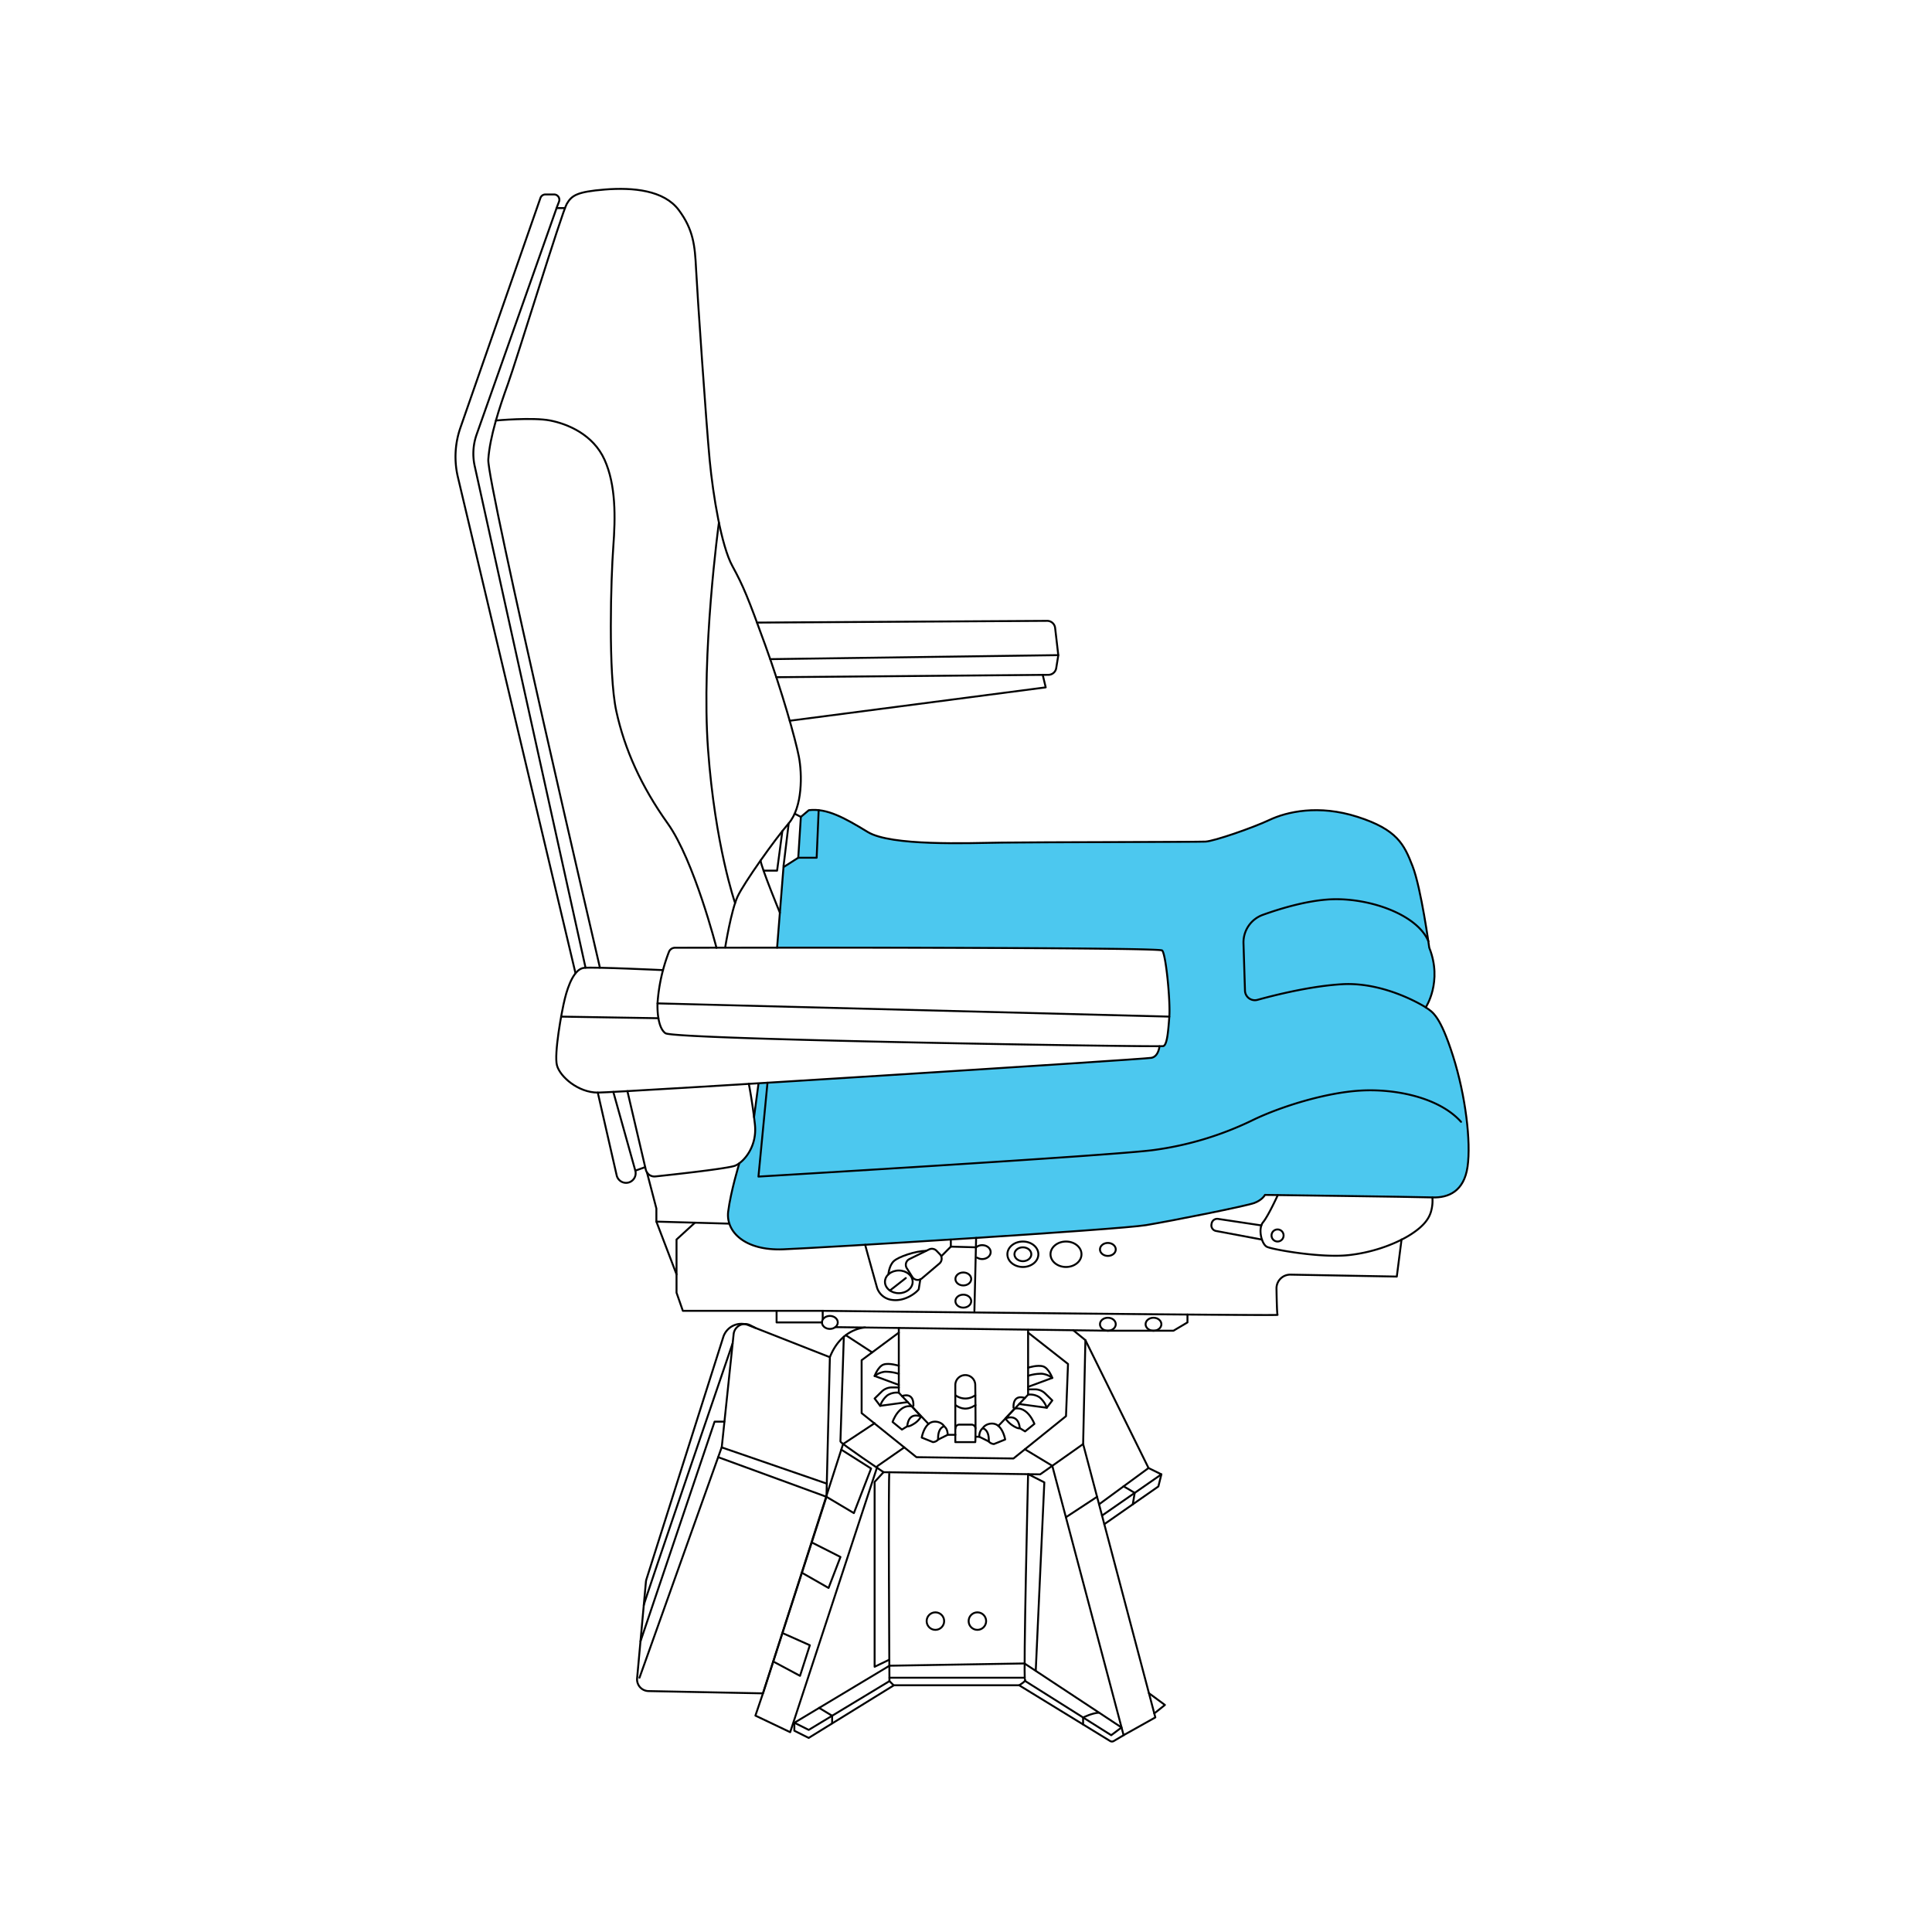 <svg viewBox="0 0 1000 1000" xmlns="http://www.w3.org/2000/svg"><defs><style>.cls-1{fill:#4cc8ef;}.cls-2{fill:none;stroke:#000;stroke-linecap:round;stroke-linejoin:round;}</style></defs><g data-name="Layer 20" id="Layer_20"><path d="M414.52,422.83,413.17,444l-7.56,4.82-3.39,41.74s175.43.58,184.24.8,14.63-.09,15.06.64A69.4,69.4,0,0,1,604,503.49c.41,3.73,1.19,13,1.27,15.53s-.39,12.81-.69,15a29.69,29.69,0,0,1-1.33,6.19c-.44.75-.78,1.22-1.11,1.25s-2,0-2,0-.52,3.76-1.91,4.75-4.43,1.48-6.12,1.61l-51.24,3.46-59.09,3.8-57.46,3.62-27.08,1.67-4.68.6-2.28,17.74s1.23,6.43.24,10.12-1.87,6.33-3.25,8.23a31.4,31.4,0,0,1-3.57,4.16,8.64,8.64,0,0,0-1.17,1.28s-2.87,9.58-4,15.5-2.13,10.62-1.56,13,2.07,6.26,4,8a25.24,25.24,0,0,0,10.5,6.08c5.26,1.51,12.16,1.6,15.24,1.45s14.55-.75,21.65-1.16l31-1.83L500.51,641,532.05,639l37.29-2.65s18.64-1.38,22.46-2,11.56-2,17-3,25.35-4.76,27.71-5.59,11.36-2.46,13.88-3.5a12.17,12.17,0,0,0,4.4-3.72l23.74.09,40.43.82s22.59.76,25.44.32,7.61-1.55,9.7-3.91,4.7-6.07,5.27-10.24a119.72,119.72,0,0,0,.68-16.17c-.21-3.2-1.53-15.66-2.49-20.59s-3.79-17-5-20.67-3.92-12.72-6.36-17-4.17-6.7-5.33-7.62-2.91-2.09-2.91-2.09,3.44-7.19,3.91-10.51.88-8.54.25-11.8-2.34-8.6-2.34-8.6-1.12-7.81-1.81-11.9-2.74-15.47-3.8-19.75a71.37,71.37,0,0,0-3.88-12.72c-2-4.57-5.3-10.79-8.15-13.18a62,62,0,0,0-14-8.25c-4.22-1.52-12.65-4.29-20.13-5s-15.45-.07-18.84,1-7,1.7-11,3.53S641,430.52,641,430.52l-12.52,4.31s-4.37.65-7.17.84-23.09.33-23.09.33l-25.83-.07-26.73-.19-36.4.46s-22.3.06-27.84-.13-17.16-1.05-21.66-2-9.71-2.31-12-4.29-9.64-5.7-12.64-7a66.36,66.36,0,0,0-10.89-3.43c-1.47-.15-5.63,0-5.63,0Z" class="cls-1"></path></g><g id="A18"><path d="M303.07,500.85,245.71,241.24a29.82,29.82,0,0,1,1-16.37L288.09,107.7h4.3" class="cls-2"></path><path d="M297.87,503.7,237,246.94a45.71,45.71,0,0,1,1.32-25.59l41.4-118.86a2.74,2.74,0,0,1,2.59-1.84h4.47a2.75,2.75,0,0,1,2.56,3.74l-1.28,3.31" class="cls-2"></path><path d="M310.51,500.85s-58.55-251.24-57.77-263,5.74-26.87,10.17-39.13,27.92-88.89,30.46-93.2,5.09-6.26,19.76-7.43,30.52.39,38.15,10.56,8.42,18.59,9,30.53,5.29,80.6,7.05,99,6.06,44.41,11.74,54.78,8.21,16.63,17,40.89,15.65,48.72,17.41,57.72,2,26.21-5.28,34.63S385.13,456.93,381.8,464s-6.45,26.41-6.45,26.41" class="cls-2"></path><path d="M370.85,490.59s-11.55-45.2-25.24-64.37S323.3,387.87,319,368.11s-2.74-69.26-1.57-84.91,1.37-32.09-4.5-45.2-19.17-18.59-28.17-20.35-28.06,0-28.06,0" class="cls-2"></path><path d="M380.48,467.41s-10.35-29.71-14-79.54,5.63-117.37,5.63-117.37" class="cls-2"></path><path d="M349.39,490.55a3.38,3.38,0,0,0-3.14,2.12,90.54,90.54,0,0,0-5.92,26.68s-.59,12.13,4.1,15.45,255.72,7.24,257.68,6.66,2.54-7.24,3.13-15.26-1.76-32.48-3.72-34.24S374.22,490.52,349.39,490.55Z" class="cls-2"></path><line y2="526.2" x2="605.24" y1="519.35" x1="340.33" class="cls-2"></line><path d="M343.17,502.13s-35.91-1.71-40.87-1.17-8.15,8.8-9.91,15.84-5.67,28.77-4.11,34.63,11,14.09,21.13,14.09,282.92-17.22,286.63-18,4.11-6,4.11-6" class="cls-2"></path><line y2="526.2" x2="290.45" y1="527.03" x1="340.8" class="cls-2"></line><path d="M309.41,565.52l9.78,42.85a5,5,0,0,0,6,3.74h0a5,5,0,0,0,3.65-6.18l-11.39-40.76" class="cls-2"></path><path d="M324.74,564.77l9.51,40.61a4.61,4.61,0,0,0,5,3.54c10.42-1.11,37.61-4.1,41.25-5.57C385,601.52,392,593.43,390.74,582S387.59,561,387.59,561" class="cls-2"></path><line y2="604.11" x2="333.95" y1="605.93" x1="328.83" class="cls-2"></line><path d="M397.25,560.42,392.57,609S576,598.13,597.09,595.26a168,168,0,0,0,51.65-15.65c14.09-6.78,37.3-14.09,55.56-15.13s40.7,3.65,51.92,16.17" class="cls-2"></path><line y2="490.52" x2="402.22" y1="447.87" x1="405.61" class="cls-2"></line><path d="M403.66,472.4s-9.36-22.69-10-27" class="cls-2"></path><polyline points="395.23 450.64 402.22 450.64 404.94 430.22" class="cls-2"></polyline><path d="M382.68,602.09s-4.46,14.56-5.77,25,8.61,20.34,28.44,19.56,173.74-10.17,187.82-12.52,51.92-9.91,56.09-11.48,5.48-4.17,5.48-4.17,78.26,1,86.61,1.3,16.43-3.13,18.26-15.91-1-36.78-7.57-57.39-10.43-22.7-14.08-25.05c0,0,8.87-13.3,1.82-30.91,0,0-4.17-30.65-8.61-42.13s-8.08-19-28.43-25.56-36.78-2.61-45.65,1.56-28.7,11-33.13,11.22-87.39.26-105.39.52-57.4,1.83-69.4-5.48-21.13-12.42-30.52-11.3l-4.13,3.48-3.19-1.69" class="cls-2"></path><line y2="426.22" x2="408.22" y1="447.87" x1="405.61" class="cls-2"></line><polyline points="408.77 373.06 541.26 355.78 539.7 349.26" class="cls-2"></polyline><path d="M401.84,350.52l140.86-1.23a4.13,4.13,0,0,0,4-3.5l1-6.15a4.58,4.58,0,0,0,0-1.11L546.13,325a4.14,4.14,0,0,0-4.13-3.65l-150.16.9" class="cls-2"></path><line y2="339.09" x2="547.78" y1="341.17" x1="398.68" class="cls-2"></line><path d="M738,521.43s-20.61-13.3-43.31-12c-16,.93-34.4,5.49-43.81,8.09a5.11,5.11,0,0,1-6.48-4.77l-.77-24.5a15.14,15.14,0,0,1,10-14.72c8.64-3.11,21.43-7,33.25-7.92,20.34-1.57,46.54,7.29,52.48,21.64" class="cls-2"></path><path d="M661.39,618.57s-4.89,10.73-7.63,14.06-.78,11.35,2,12.72,27.78,5.87,42.26,4.3,26.22-6.85,32.28-10.76,9.2-7.63,10.37-11.74a19.77,19.77,0,0,0,.72-7.37" class="cls-2"></path><path d="M652.88,634.27l-22.43-3.37a2.93,2.93,0,0,0-3.32,2.41l-.08.46a2.92,2.92,0,0,0,2.34,3.37l23.79,4.47" class="cls-2"></path><circle r="3.13" cy="639.48" cx="661.26" class="cls-2"></circle><ellipse ry="6.59" rx="8.02" cy="649.2" cx="551.76" class="cls-2"></ellipse><ellipse ry="6.59" rx="8.02" cy="649.2" cx="529.44" class="cls-2"></ellipse><ellipse ry="3.59" rx="4.37" cy="649.2" cx="529.44" class="cls-2"></ellipse><path d="M505.24,645.61a4.86,4.86,0,0,1,3.15-1.11c2.42,0,4.37,1.61,4.37,3.59s-1.95,3.59-4.37,3.59a5,5,0,0,1-2.65-.74" class="cls-2"></path><ellipse ry="3.36" rx="4.09" cy="646.7" cx="573.43" class="cls-2"></ellipse><ellipse ry="3.36" rx="4.09" cy="661.99" cx="498.61" class="cls-2"></ellipse><ellipse ry="3.36" rx="4.09" cy="673.47" cx="498.61" class="cls-2"></ellipse><ellipse ry="3.36" rx="4.09" cy="684.48" cx="429.54" class="cls-2"></ellipse><ellipse ry="3.36" rx="4.09" cy="685.42" cx="573.43" class="cls-2"></ellipse><ellipse ry="3.36" rx="4.09" cy="685.42" cx="597.04" class="cls-2"></ellipse><line y2="678.48" x2="504.35" y1="640.73" x1="505.24" class="cls-2"></line><polyline points="334.86 606.82 339.74 625.52 339.74 632.3 377.53 633.36" class="cls-2"></polyline><path d="M425.83,682.72v-4.24s235.89,2.67,235.43,2.09c-.27-.35-.45-7.68-.55-13.57a7.13,7.13,0,0,1,7.27-7.25l55,1,2.46-19.19" class="cls-2"></path><polyline points="359.69 632.86 350.17 641.57 350.17 669.09 353.44 678.48 401.96 678.48 401.96 684.48 425.46 684.48" class="cls-2"></polyline><line y2="678.48" x2="425.83" y1="678.48" x1="401.96" class="cls-2"></line><polyline points="432.35 686.92 573.43 688.77 607.39 688.77 614.63 684.48 614.63 680.41" class="cls-2"></polyline><path d="M486.24,654l-9.09,7.71a3.3,3.3,0,0,1-4.93-.76l-2.86-4.53a3.3,3.3,0,0,1,1.34-4.72l10.2-5a3.31,3.31,0,0,1,3.82.67l1.76,1.82A3.31,3.31,0,0,1,486.24,654Z" class="cls-2"></path><polyline points="492.15 641.61 492.15 645.25 487.4 650.05" class="cls-2"></polyline><line y2="645.61" x2="505.24" y1="645.25" x1="492.15" class="cls-2"></line><path d="M447.83,644.3c-.11,0,6.17,22.37,6.17,22.37a9.28,9.28,0,0,0,7.83,6.17c6.35.88,12.13-3.43,13.69-5.48l.84-5.2" class="cls-2"></path><ellipse ry="5.87" rx="7.17" cy="663.48" cx="465.22" class="cls-2"></ellipse><line y2="667.97" x2="460.61" y1="661.52" x1="468.85" class="cls-2"></line><path d="M459.84,659.61s.29-4.48,2.77-6.83,11.39-5.28,16.75-5.36" class="cls-2"></path><line y2="659.61" x2="350.17" y1="632.3" x1="339.74" class="cls-2"></line><path d="M462,736s3.06-9.37,10-8.07l4.77,5.33s-6.41-3.13-7.19,5l-2.74,1.69Z" class="cls-2"></path><path d="M469.52,738.22s.65.52,3.39-1.18a10.74,10.74,0,0,0,3.8-3.78" class="cls-2"></path><path d="M477.09,744.09s.78-4.7,3.52-7.05,7-.89,8.09,1.25c0,0-3.4.45-3.13,6.84a3.89,3.89,0,0,1-2.68,1.3Z" class="cls-2"></path><path d="M488.7,738.29s1.82,1,1.82,4.36l-4.95,2.48" class="cls-2"></path><path d="M504.79,746.44c.24,0,.13-20.78,0-29.59a5.16,5.16,0,0,0-5.16-5.11h0a5.16,5.16,0,0,0-5.16,5.16v29.54Z" class="cls-2"></path><path d="M494.52,727.26c2.94,2.09,6.22,2.79,10.39,0" class="cls-2"></path><path d="M494.52,722.17a8.63,8.63,0,0,0,10.27,0" class="cls-2"></path><path d="M494.52,739.39h0a2,2,0,0,1,2-2h6.36a2,2,0,0,1,2,2h0" class="cls-2"></path><path d="M429.54,702.48,387.36,685.9a9.83,9.83,0,0,0-13,6.17L334.63,817.33a6.67,6.67,0,0,0-.31,1.46l-4.56,49.92a6.06,6.06,0,0,0,5.91,6.59l59.24,1.18,32.87-101.74,1.76-72.26c5.94-15.13,18.29-15.36,18.29-15.36" class="cls-2"></path><path d="M428,767.94l-54.43-18.77,6.15-58.59a5.91,5.91,0,0,1,8.55-4.65l2.7,1.37" class="cls-2"></path><line y2="868.39" x2="331" y1="749.17" x1="373.52" class="cls-2"></line><line y2="774.74" x2="427.78" y1="754.23" x1="371.72" class="cls-2"></line><polyline points="331.51 849.58 369.87 735.84 374.92 735.84" class="cls-2"></polyline><path d="M333.22,830.84c.15-1.62,45.95-135.44,45.95-135.44" class="cls-2"></path><polyline points="465.22 687.35 465.22 720.87 480.61 737.04" class="cls-2"></polyline><line y2="742.65" x2="494.52" y1="742.65" x1="490.52" class="cls-2"></line><path d="M466.87,722.61s6.17-2.52,5.91,5" class="cls-2"></path><path d="M465.22,718.13h-3.61a7.48,7.48,0,0,0-5.22,2.13l-3.69,3.61,2.87,3.78,14.26-1.93" class="cls-2"></path><path d="M455.57,727.65a12.2,12.2,0,0,1,3.78-5.45,8.8,8.8,0,0,1,5.87-1.33" class="cls-2"></path><path d="M465.22,716.83,452.7,712.2s1.82-5,4.69-5.94,7.83.65,7.83.65" class="cls-2"></path><path d="M452.7,712.2A11,11,0,0,1,458,710a22.86,22.86,0,0,1,7.18,1.08" class="cls-2"></path><path d="M535.4,737s-3.34-9.21-10.25-7.91l-4.74,5.11s6.65-3.07,7.43,5l2.74,1.69Z" class="cls-2"></path><path d="M527.84,739.22s-.65.52-3.39-1.18a13,13,0,0,1-4-3.84" class="cls-2"></path><path d="M520.27,745.09s-.78-4.7-3.52-7.05-7-.89-8.08,1.25c0,0,3.39.45,3.13,6.84a3.86,3.86,0,0,0,2.67,1.3Z" class="cls-2"></path><path d="M508.67,739.29s-1.83,1-1.83,4.36l5,2.48" class="cls-2"></path><polyline points="532.14 688.35 532.14 721.87 516.75 738.04" class="cls-2"></polyline><line y2="743.65" x2="504.94" y1="743.65" x1="506.84" class="cls-2"></line><path d="M530.49,723.61s-6.17-2.52-5.91,5" class="cls-2"></path><path d="M532.14,719.13h3.61a7.52,7.52,0,0,1,5.23,2.13l3.69,3.61-2.87,3.78-14.27-1.93" class="cls-2"></path><path d="M541.8,728.65A12.27,12.27,0,0,0,538,723.2a8.8,8.8,0,0,0-5.87-1.33" class="cls-2"></path><path d="M532.14,717.83l12.53-4.63s-1.83-5-4.7-5.94-7.83.65-7.83.65" class="cls-2"></path><path d="M544.67,713.2a11,11,0,0,0-5.35-2.16,22.86,22.86,0,0,0-7.18,1.08" class="cls-2"></path><polyline points="465.22 689.76 445.98 704.04 445.98 731.43 474.35 754.23 524.57 754.91 551.76 733 552.8 705.98 532.14 689.76" class="cls-2"></polyline><path d="M555.54,688.54l6.26,5.13-1.17,53.77L538.4,763.12,457.33,762S435,746.93,435,746.13s1.76-54.23,1.76-54.23" class="cls-2"></path><line y2="699.99" x2="451.44" y1="691.1" x1="437.78" class="cls-2"></line><polyline points="452.7 736.65 436.38 747.44 394.91 876.48 391 888 409 896.57 454.19 758.81 468.05 749.17" class="cls-2"></polyline><polyline points="530.49 750.14 544.66 758.7 581.57 898.13 598 888.93 560.63 747.44" class="cls-2"></polyline><polyline points="571.58 788.92 599.57 769.39 601.13 763.12 594.48 759.85 561.8 693.67" class="cls-2"></polyline><line y2="778.63" x2="568.87" y1="759.85" x1="594.48" class="cls-2"></line><path d="M570.41,784.46s30.72-21.34,30.72-21.34" class="cls-2"></path><path d="M581.47,769.39c.22-.16,5.85,3.33,5.85,3.33l-1,5.91" class="cls-2"></path><line y2="785.32" x2="551.71" y1="774.74" x1="567.84" class="cls-2"></line><path d="M460.37,762c-.69,0,0,108.13,0,108.13l2.17,2.16h65s3.93-2.35,3-2.94S532.14,763,532.14,763l8.4,4.27-4.44,97.5" class="cls-2"></path><line y2="868.39" x2="530.11" y1="868.39" x1="460.39" class="cls-2"></line><circle r="4.53" cy="839.08" cx="484.16" class="cls-2"></circle><circle r="4.53" cy="839.08" cx="505.89" class="cls-2"></circle><path d="M527.53,872.31l47.06,28.83a1.84,1.84,0,0,0,1.92,0l5.06-3" class="cls-2"></path><path d="M530.49,870l44.68,28.14,5.33-4L530.28,861l-69.89,1.17-49.24,29.54v4.11l7.44,3.72,44-27.19" class="cls-2"></path><path d="M560.61,892.58V889s4.6-2.36,8.28-2.53" class="cls-2"></path><polyline points="597.45 886.87 602.96 882.48 594.69 876.4" class="cls-2"></polyline><polyline points="457.33 761.98 452.7 767.04 452.7 862.72 460.31 859.05" class="cls-2"></polyline><polyline points="411.15 891.67 418.59 895.39 460.38 870.15" class="cls-2"></polyline><polyline points="423.96 883.99 430.71 888.07 430.71 892" class="cls-2"></polyline><polyline points="400.21 859.98 414.09 867.41 419.17 851.57 405.09 845.3" class="cls-2"></polyline><polyline points="414.99 814.01 428.86 821.92 435.02 805.88 420.15 798.35" class="cls-2"></polyline><polyline points="427.78 774.74 441.97 783.18 450.87 760.1 435.45 750.33" class="cls-2"></polyline><line y2="561.02" x2="392.57" y1="578.24" x1="390.29" class="cls-2"></line><polyline points="414.52 422.83 413.17 443.96 405.61 448.78" class="cls-2"></polyline><polyline points="413.17 443.96 422.7 443.96 423.74 419.33" class="cls-2"></polyline></g></svg>